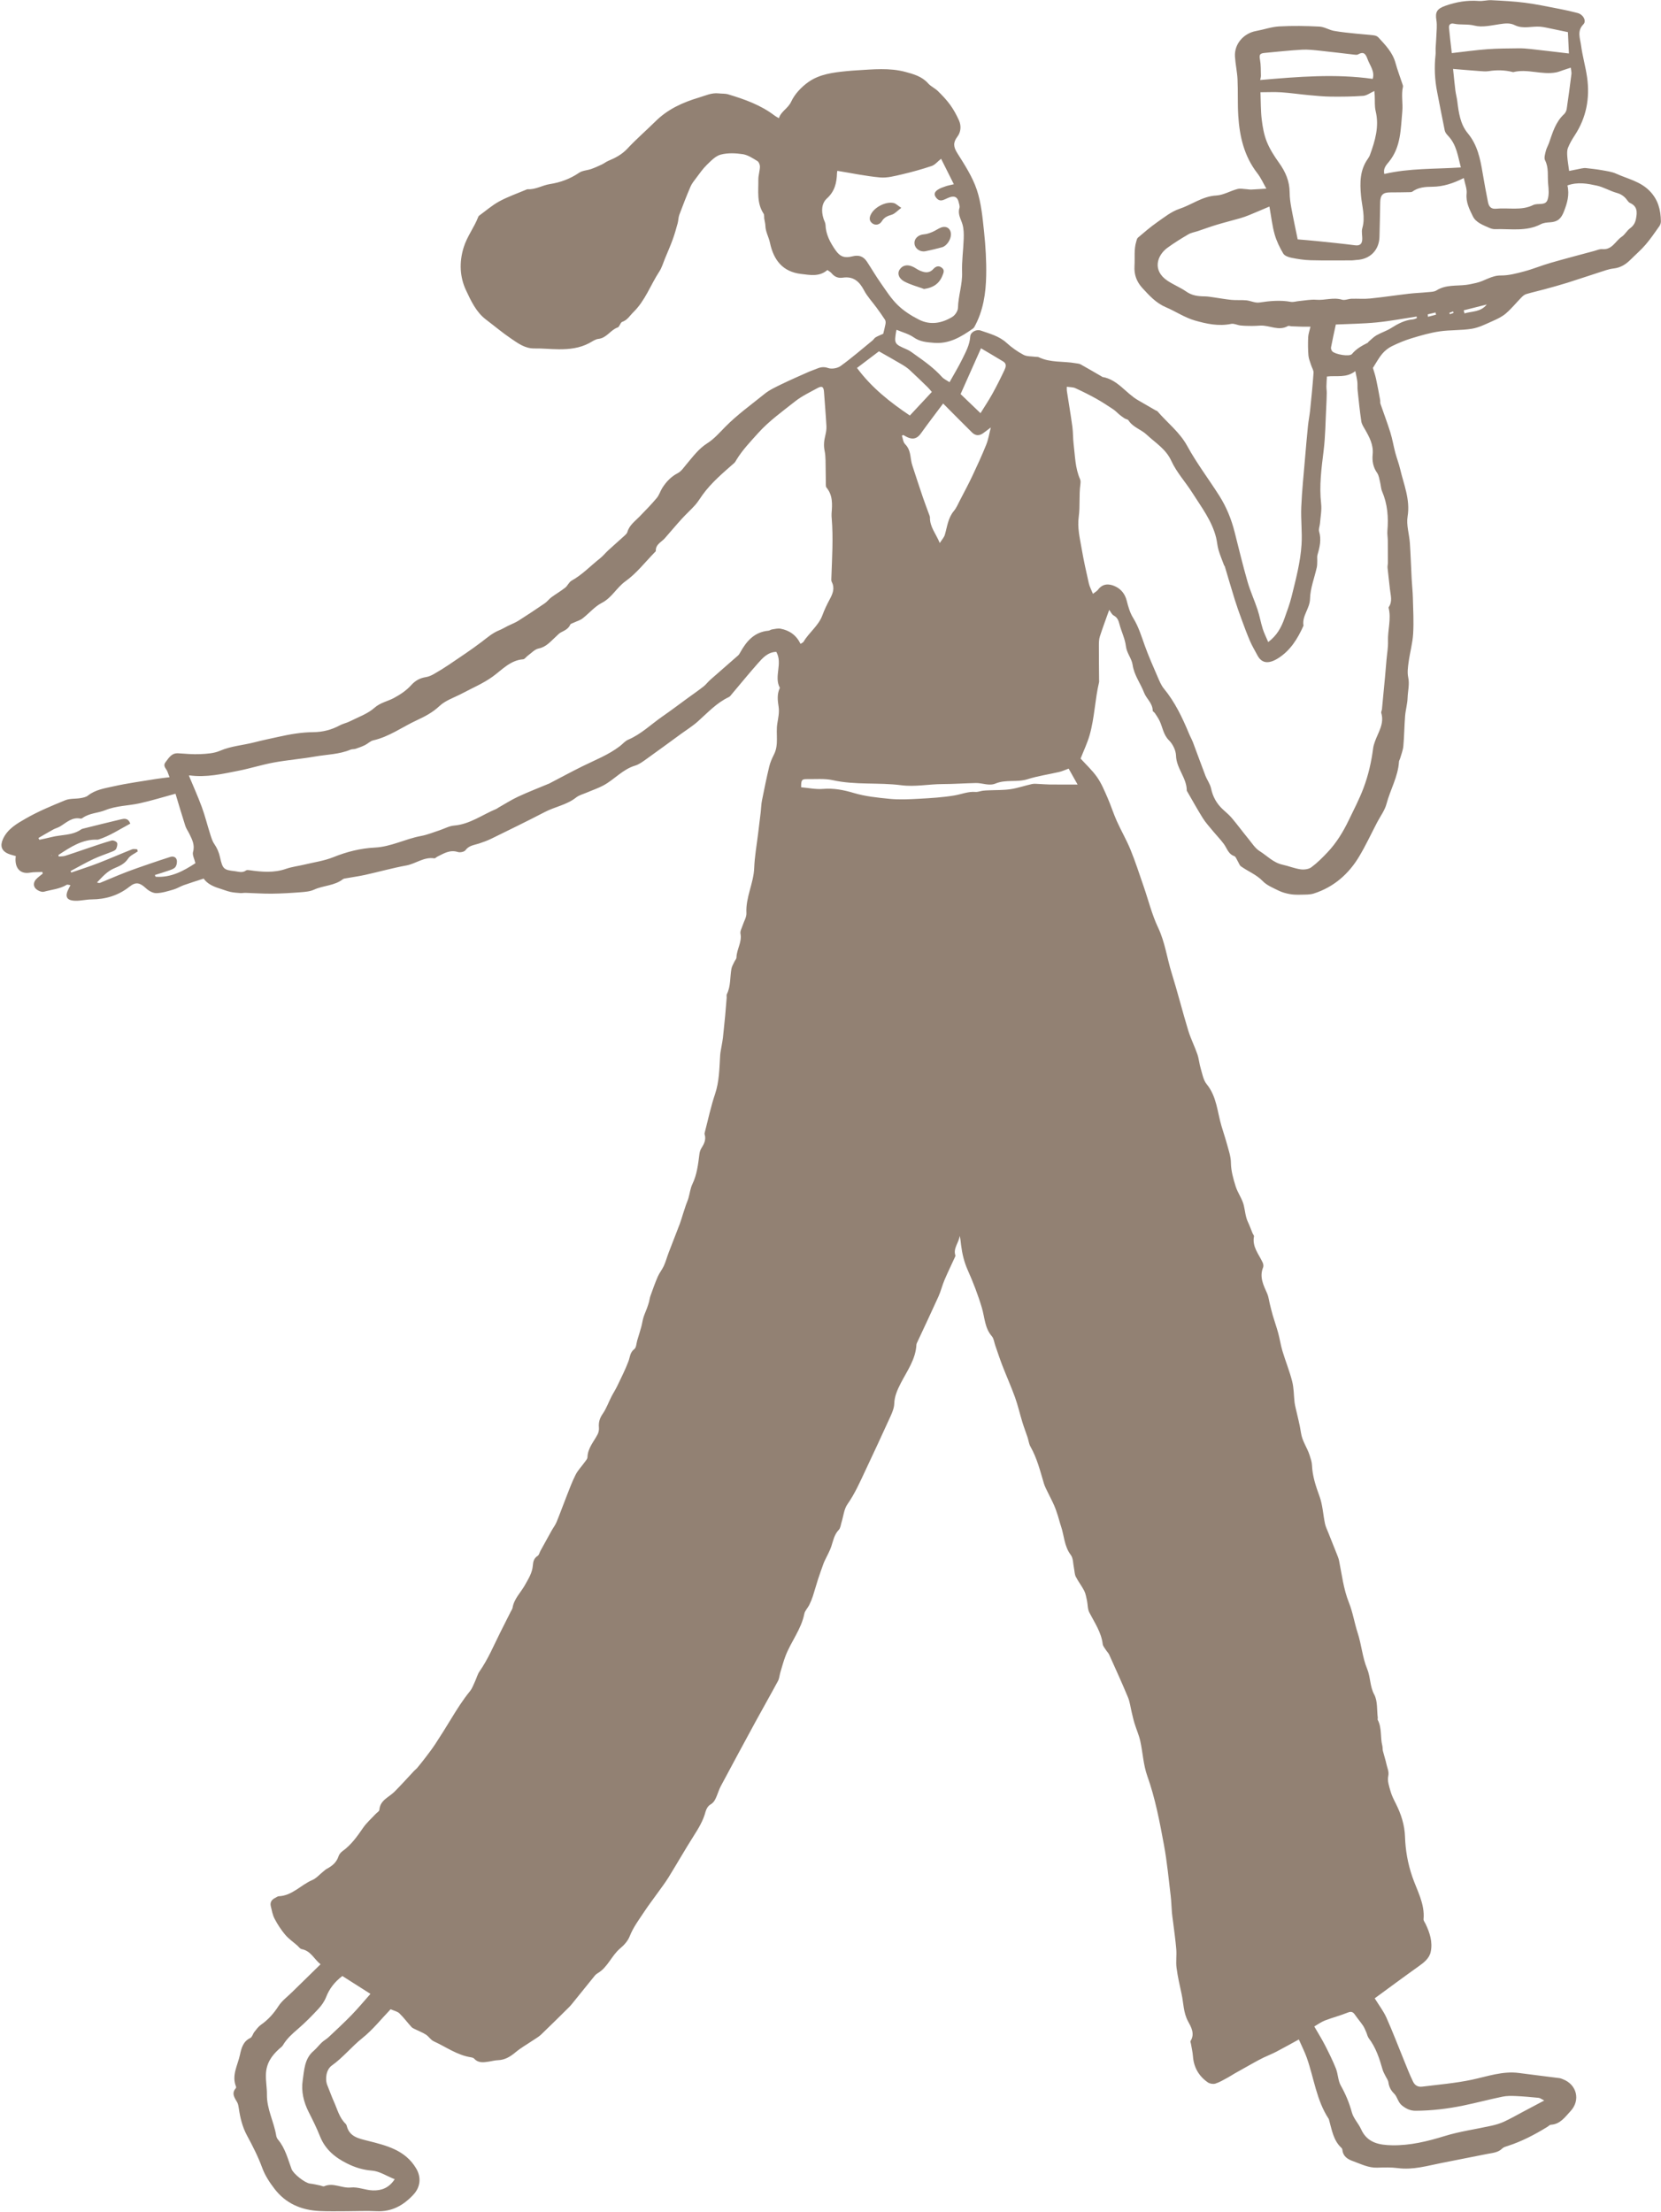 <?xml version="1.0" encoding="UTF-8" standalone="no"?><svg xmlns="http://www.w3.org/2000/svg" xmlns:xlink="http://www.w3.org/1999/xlink" fill="#928173" height="1500.6" preserveAspectRatio="xMidYMid meet" version="1" viewBox="-1.0 -0.1 1126.9 1500.6" width="1126.9" zoomAndPan="magnify"><g id="change1_1"><path d="m525.689,442.091c-5.758.203-9.202,4.073-12.517,7.823-5.997,6.782-11.718,13.808-17.569,20.721-.65.768-1.259,1.742-2.112,2.143-8.317,3.915-14.397,10.608-21.093,16.578-3.469,3.093-7.484,5.575-11.258,8.326-7.82,5.701-15.606,11.451-23.487,17.066-2.436,1.735-4.959,3.687-7.747,4.524-8.441,2.534-14.039,9.395-21.448,13.404-3.625,1.962-7.602,3.272-11.406,4.91-2.418,1.041-5.155,1.71-7.151,3.297-6.316,5.022-14.299,6.255-21.231,9.859-11.978,6.227-24.125,12.133-36.249,18.076-2.693,1.32-5.548,2.351-8.399,3.299-3.287,1.093-6.828,1.267-9.24,4.555-.82,1.117-3.649,1.694-5.143,1.215-5.365-1.718-9.49.961-13.837,3.103-.752.37-1.527,1.291-2.171,1.19-7.03-1.108-12.526,3.662-18.987,4.847-9.367,1.717-18.572,4.307-27.88,6.37-4.346.963-8.774,1.556-13.16,2.34-.658.117-1.428.19-1.917.574-5.742,4.516-13.237,4.196-19.59,7.109-2.775,1.272-6.119,1.524-9.241,1.767-6.492.505-13.007.89-19.516.957-5.925.061-11.854-.382-17.783-.561-1.161-.035-2.337.248-3.489.16-2.294-.176-4.618-.319-6.85-.825-2.431-.551-4.76-1.537-7.155-2.262-4.435-1.343-8.495-3.259-10.883-6.734-4.705,1.539-9.115,2.892-13.457,4.436-2.371.843-4.551,2.277-6.954,2.969-3.826,1.101-7.753,2.379-11.661,2.462-2.345.05-5.178-1.551-7.015-3.249-4.17-3.855-6.852-4.619-11.187-1.176-7.58,6.021-16.143,8.605-25.701,8.678-3.638.028-7.276.978-10.904.922-6.201-.095-7.571-2.83-4.603-8.445.306-.579.604-1.163,1.103-2.125-1.075-.13-2.03-.564-2.54-.258-4.751,2.855-10.26,3.278-15.426,4.689-1.61.44-4.293-.752-5.602-2.072-1.761-1.775-1.569-4.426.275-6.394,1.331-1.42,2.974-2.549,4.478-3.807-.064-.373-.129-.747-.193-1.12-2.815.132-5.686-.041-8.434.457-6.734,1.221-10.745-3.293-9.654-11.243-1.735-.532-3.55-.913-5.219-1.633-4.512-1.948-5.495-5.384-3.513-9.82,3.125-6.996,9.527-10.573,15.491-14.005,8.515-4.9,17.71-8.69,26.829-12.431,3.095-1.27,6.86-.842,10.28-1.415,1.75-.293,3.741-.675,5.065-1.722,5.129-4.06,11.418-4.941,17.385-6.278,9.475-2.123,19.138-3.411,28.732-4.993,2.925-.482,5.882-.771,9.276-1.207-.649-1.726-1.044-2.781-1.443-3.834-.775-2.046-3.331-3.671-1.266-6.363,2.252-2.935,4.069-6.302,8.609-6.022,4.992.307,10.011.805,14.985.558,4.477-.222,9.269-.507,13.284-2.242,7.561-3.268,15.646-3.758,23.42-5.767,5.491-1.419,11.054-2.559,16.594-3.785,7.699-1.704,15.416-3.043,23.37-3.106,6.25-.05,12.284-1.546,17.89-4.582,2.165-1.173,4.702-1.649,6.907-2.764,5.673-2.867,12.019-5.051,16.643-9.148,4.081-3.615,8.864-4.349,13.169-6.656,4.217-2.259,8.452-5.043,11.608-8.559,2.943-3.279,6.031-4.991,10.183-5.64,1.863-.291,3.722-1.135,5.383-2.08,3.489-1.985,6.92-4.094,10.241-6.348,7.471-5.072,15.034-10.035,22.212-15.499,3.821-2.909,7.374-6.057,11.913-7.86,2.014-.8,3.878-1.975,5.829-2.941,2.396-1.187,4.948-2.119,7.193-3.54,6.036-3.82,11.985-7.783,17.878-11.821,1.639-1.123,2.848-2.862,4.454-4.047,3.069-2.265,6.398-4.187,9.388-6.544,1.655-1.304,2.536-3.756,4.297-4.732,7.247-4.016,12.862-10.041,19.261-15.086,2.075-1.637,3.75-3.772,5.708-5.569,3.67-3.37,7.433-6.639,11.11-10.001.726-.664,1.547-1.472,1.801-2.362,1.334-4.679,5.17-7.299,8.297-10.531,3.968-4.101,7.974-8.185,11.637-12.55,1.673-1.993,2.408-4.742,3.846-6.969,2.66-4.121,5.895-7.551,10.44-9.905,2.397-1.241,4.104-3.921,5.95-6.098,4.323-5.097,8.181-10.452,14.095-14.189,4.598-2.905,8.334-7.251,12.223-11.184,8.147-8.241,17.562-14.963,26.516-22.222,3.448-2.796,7.669-4.718,11.709-6.685,6.167-3.003,12.476-5.714,18.742-8.513,1.371-.612,2.836-1.011,4.214-1.609,2.765-1.2,5.202-1.971,8.541-.785,2.412.857,6.332.168,8.464-1.374,7.468-5.402,14.46-11.463,21.609-17.303.777-.635,1.288-1.646,2.124-2.147,1.393-.836,2.949-1.402,5.173-2.418.36-1.505,1.056-4.055,1.541-6.645.171-.915.134-2.122-.336-2.86-1.794-2.819-3.772-5.525-5.74-8.23-2.843-3.909-6.265-7.503-8.482-11.734-3.172-6.055-7.25-9.653-14.397-8.599-3.107.458-5.594-.51-7.604-2.97-.713-.872-1.815-1.425-2.862-2.217-5.454,4.766-11.872,3.371-17.874,2.669-12.413-1.453-18.611-9.361-21.104-21.213-.8-3.801-2.968-7.334-3.088-11.429-.047-1.621-.529-3.227-.77-4.846-.172-1.151.107-2.562-.464-3.429-4.721-7.162-3.449-15.226-3.541-23.042-.034-2.924.999-5.851,1.08-8.79.036-1.302-.726-3.23-1.747-3.845-3.126-1.886-6.424-4.127-9.893-4.651-4.906-.74-10.255-.949-14.976.288-3.526.924-6.613,4.233-9.427,6.963-2.725,2.644-4.908,5.862-7.219,8.912-1.413,1.864-2.947,3.745-3.855,5.863-2.689,6.273-5.173,12.639-7.562,19.035-.679,1.818-.622,3.897-1.143,5.79-1.018,3.701-2.049,7.413-3.363,11.016-1.603,4.393-3.486,8.685-5.279,13.008-1.219,2.94-2.092,6.12-3.81,8.739-5.951,9.075-9.501,19.623-17.532,27.485-2.454,2.402-4.054,5.417-7.656,6.664-1.291.447-1.742,3.324-3.032,3.767-4.915,1.689-7.435,7.148-13.062,7.762-2.195.239-4.274,1.817-6.34,2.909-6.434,3.4-13.408,4.183-20.501,4.144-5.525-.03-11.051-.649-16.57-.559-6.438.105-11.203-3.528-16.023-6.795-5.836-3.955-11.245-8.536-16.875-12.799-6.731-5.096-10.232-12.827-13.545-19.869-4.173-8.869-4.759-18.824-1.616-29.021,2.328-7.552,7.138-13.569,9.896-20.708.119-.308.295-.655.549-.84,4.561-3.314,8.866-7.106,13.782-9.773,5.821-3.158,12.17-5.344,18.292-7.945.309-.131.653-.291.97-.271,5.338.324,9.917-2.684,14.916-3.463,7.315-1.14,13.838-3.558,19.955-7.718,2.242-1.525,5.449-1.573,8.139-2.515,2.488-.871,4.903-1.971,7.292-3.095,1.507-.709,2.834-1.819,4.365-2.452,4.853-2.008,9.283-4.353,13.018-8.367,6.005-6.454,12.726-12.234,18.999-18.446,8.289-8.21,18.365-12.813,29.421-16.113,4.483-1.338,8.636-3.393,13.468-2.839,2.144.246,4.405.042,6.43.651,11.161,3.353,22.108,7.235,31.522,14.435.661.505,1.426.874,2.867,1.744,1.494-4.741,6.18-6.52,8.378-11.279,2.383-5.16,6.929-9.916,11.653-13.265,7.548-5.351,16.83-6.478,25.927-7.389,2.324-.233,4.656-.412,6.988-.549,11.022-.648,22.173-1.82,32.94,1.089,5.43,1.467,11.226,3.061,15.36,7.763,1.839,2.091,4.663,3.287,6.673,5.263,2.976,2.927,5.9,5.988,8.333,9.362,2.342,3.246,4.294,6.845,5.937,10.505,1.663,3.706,1.28,7.905-1.054,10.985-3.082,4.066-2.742,6.99-.075,11.225,4.989,7.923,10.254,16.019,13.202,24.784,3.051,9.072,3.925,18.976,4.944,28.602,1.038,9.803,1.625,19.721,1.442,29.57-.226,12.135-2.007,24.123-8.063,35.012-.238.429-.626.819-1.031,1.103-7.928,5.552-15.977,10.472-26.379,9.605-4.919-.41-9.456-.71-13.769-3.75-3.293-2.321-7.485-3.366-11.417-5.039.077-.087-.281.128-.326.396-1.53,9.113-1.437,9.136,7.304,12.943,2.125.926,3.996,2.47,5.917,3.824,6.316,4.451,12.552,8.981,17.763,14.79,1.264,1.409,3.185,2.23,5.128,3.539,2.998-5.381,6.048-10.359,8.6-15.581,2.4-4.91,5.098-9.717,5.466-15.476.189-2.96,4.122-5.011,7.097-3.976,6.148,2.138,12.504,3.738,17.586,8.385,3.421,3.129,7.326,5.892,11.416,8.061,2.35,1.246,5.501.985,8.294,1.387.667.096,1.435-.056,2.002.221,7.964,3.89,16.765,2.6,25.108,4.111,1.13.205,2.384.231,3.347.763,4.825,2.667,9.572,5.474,14.345,8.235.145.084.258.272.405.296,10.388,1.729,15.881,10.967,24.242,15.8,3.964,2.292,7.93,4.58,11.898,6.864.436.251,1.019.359,1.323.713,6.704,7.82,14.995,14.04,20.157,23.491,6.42,11.752,14.634,22.513,21.817,33.864,4.774,7.546,8.117,15.778,10.31,24.468,2.841,11.258,5.566,22.554,8.768,33.711,1.847,6.434,4.685,12.576,6.793,18.944,1.413,4.267,2.168,8.75,3.52,13.041.942,2.991,2.396,5.822,3.722,8.964,5.819-4.379,8.783-9.699,11.042-16.104,1.702-4.827,3.534-9.618,4.762-14.589,2.891-11.704,6.05-23.415,6.799-35.474.526-8.459-.547-17.01-.184-25.49.471-11.004,1.632-21.98,2.547-32.963.613-7.359,1.26-14.715,2.004-22.062.354-3.5,1.084-6.961,1.443-10.461.873-8.502,1.743-17.009,2.331-25.533.114-1.655-1.092-3.387-1.622-5.104-.677-2.19-1.66-4.371-1.844-6.61-.338-4.121-.353-8.289-.175-12.423.092-2.125.891-4.219,1.553-7.127-1.855,0-3.895.033-5.933-.009-2.305-.047-4.608-.15-6.911-.252-.837-.037-1.874-.498-2.476-.158-6.312,3.569-12.442-.634-18.657-.319-1.937.098-3.877.254-5.814.239-2.559-.019-5.13-.053-7.671-.321-2.132-.224-4.374-1.492-6.315-1.087-8.551,1.783-16.849-.044-24.788-2.33-6.804-1.96-12.927-6.173-19.532-8.963-6.616-2.795-11.215-7.88-15.859-12.931-3.884-4.224-5.807-9.013-5.428-15.171.339-5.492-.462-11.06,1.196-16.471.281-.917.483-2.073,1.138-2.624,4.174-3.515,8.296-7.132,12.76-10.251,4.923-3.44,9.842-7.441,15.398-9.291,8.39-2.793,15.596-8.539,24.984-9.05,4.844-.264,9.505-3.121,14.356-4.406,1.949-.516,4.183.023,6.286.12.99.046,1.982.3,2.963.254,3.405-.16,6.805-.41,10.377-.636-1.904-3.304-3.599-7.208-6.129-10.464-8.978-11.557-12.059-25.012-12.934-39.133-.505-8.148-.107-16.349-.489-24.509-.242-5.172-1.426-10.297-1.737-15.47-.529-8.818,6.154-15.874,14.289-17.349,5.267-.955,10.451-2.831,15.736-3.119,9.057-.493,18.178-.339,27.243.117,3.362.169,6.58,2.3,9.976,2.919,5.089.928,10.273,1.355,15.426,1.913,3.787.41,7.598.611,11.378,1.075,1.106.136,2.445.572,3.158,1.347,4.759,5.173,9.723,10.189,11.675,17.33,1.318,4.821,3.12,9.51,4.686,14.264.207.627.543,1.349.408,1.931-1.292,5.576.071,11.256-.45,16.737-1.118,11.748-.819,24.013-8.977,34.088-1.705,2.106-4.211,4.541-3.206,8.377,16.989-3.971,34.188-3.266,51.907-4.425-1.977-7.357-2.792-15.337-8.685-21.49-.959-1.001-1.969-2.268-2.241-3.563-1.82-8.677-3.414-17.401-5.146-26.098-1.675-8.411-2.035-16.863-1.091-25.386.158-1.431-.027-2.897.043-4.341.129-2.65.401-5.294.484-7.944.116-3.706.633-7.501.041-11.105-.906-5.516.383-7.72,6.23-9.79,7.203-2.55,14.75-3.83,22.535-3.222,2.818.22,5.716-.677,8.55-.529,7.637.399,15.3.763,22.874,1.747,7.877,1.023,15.673,2.698,23.482,4.202,4.097.789,8.18,1.697,12.208,2.78,3.758,1.011,6.117,5.369,3.844,7.661-4.483,4.519-2.194,9.51-1.587,14.186.951,7.331,3.09,14.504,4.115,21.83,1.973,14.096-.52,27.356-8.471,39.413-1.741,2.639-3.358,5.432-4.512,8.359-.691,1.754-.593,3.921-.459,5.875.203,2.986.744,5.948,1.258,9.793,2.869-.587,5.699-1.196,8.542-1.729.95-.178,1.953-.319,2.902-.212,3.629.409,7.269.794,10.86,1.441,3.263.588,6.687,1.02,9.654,2.37,7.694,3.5,16.241,5.169,22.588,11.622,5.797,5.893,7.588,12.89,7.706,20.665.017,1.114-.413,2.414-1.06,3.328-3.008,4.25-5.951,8.578-9.332,12.522-3.046,3.554-6.656,6.622-9.97,9.95-3.276,3.29-6.873,5.679-11.735,6.212-3.287.36-6.497,1.603-9.688,2.619-7.184,2.287-14.311,4.752-21.506,7.002-5.123,1.602-10.307,3.014-15.485,4.431-4.21,1.152-8.481,2.09-12.661,3.337-1.184.353-2.28,1.323-3.181,2.241-3.534,3.601-6.728,7.578-10.532,10.854-2.592,2.233-5.874,3.789-9.049,5.19-4.557,2.011-9.167,4.391-13.991,5.195-7.237,1.205-14.744.741-22.015,1.809-6.398.94-12.702,2.771-18.911,4.657-4.627,1.406-9.155,3.287-13.496,5.427-2.438,1.202-4.733,3.081-6.499,5.159-2.224,2.617-3.841,5.75-6.275,9.52.514,1.771,1.503,4.607,2.146,7.519,1.047,4.735,1.883,9.518,2.77,14.287.153.823-.066,1.744.197,2.514,2.217,6.489,4.678,12.9,6.715,19.444,1.393,4.475,2.137,9.147,3.336,13.688.978,3.703,2.406,7.293,3.275,11.018,2.481,10.634,6.995,20.783,5.09,32.36-.946,5.748,1.134,11.955,1.545,17.974.555,8.12.794,16.26,1.222,24.389.222,4.215.704,8.42.812,12.636.209,8.159.684,16.349.196,24.475-.387,6.442-2.197,12.787-3.078,19.215-.47,3.432-.983,7.094-.276,10.396,1.021,4.772-.271,9.281-.412,13.891-.126,4.12-1.361,8.194-1.692,12.321-.547,6.814-.578,13.671-1.201,20.475-.266,2.903-1.463,5.724-2.264,8.574-.181.644-.651,1.246-.689,1.885-.604,10.216-5.925,19.056-8.473,28.718-1.165,4.419-4.171,8.352-6.341,12.506-4.036,7.728-7.717,15.668-12.187,23.137-7.169,11.98-17.259,20.784-30.726,25.127-2.773.894-5.925.733-8.909.816-2.495.069-5.046.035-7.487-.414-2.573-.472-5.199-1.184-7.529-2.339-3.761-1.865-7.962-3.538-10.778-6.451-4.33-4.479-9.961-6.581-14.799-10.035-.978-.699-1.374-2.201-2.069-3.313-.79-1.264-1.361-3.243-2.47-3.626-4.102-1.416-4.898-5.304-7.047-8.212-2.339-3.164-5.119-5.999-7.627-9.043-2.308-2.801-4.787-5.516-6.701-8.576-3.713-5.932-7.083-12.08-10.595-18.138-.084-.145-.241-.292-.241-.438.03-8.625-7.041-15.007-7.292-23.748-.102-3.55-2.181-7.811-4.746-10.346-3.942-3.897-4.311-8.975-6.485-13.409-.855-1.745-1.979-3.364-3.052-4.993-.444-.674-1.543-1.22-1.547-1.831-.036-5.021-4.246-7.975-5.832-12.123-2.428-6.348-6.761-11.825-7.778-18.872-.63-4.365-3.999-7.891-4.564-12.688-.594-5.039-3.043-9.835-4.347-14.825-.665-2.546-1.38-4.61-3.921-5.971-1.284-.687-2.003-2.427-3.066-3.805-2.19,6.157-4.386,12.009-6.315,17.948-.606,1.866-.674,3.965-.679,5.958-.022,7.856.078,15.712.134,23.568.004.502.113,1.029.001,1.504-2.821,11.877-3.067,24.228-6.428,35.977-1.55,5.421-4.035,10.574-6.117,15.901,3.67,4.058,7.945,7.973,11.189,12.61,2.952,4.218,4.97,9.136,7.06,13.895,2.279,5.189,3.96,10.643,6.276,15.813,2.948,6.583,6.623,12.854,9.344,19.521,3.303,8.096,5.979,16.451,8.85,24.72,3.263,9.401,5.634,19.215,9.874,28.146,4.681,9.861,5.979,20.49,9.15,30.662,4.035,12.946,7.34,26.118,11.279,39.095,1.657,5.461,4.3,10.616,6.167,16.024,1.086,3.144,1.338,6.569,2.303,9.765,1.1,3.644,1.762,7.839,4.042,10.628,6.833,8.359,7.192,18.735,10.035,28.341,1.272,4.3,2.726,8.549,3.891,12.877,1.079,4.011,2.478,7.821,2.531,12.241.063,5.305,1.59,10.709,3.198,15.846,1.393,4.448,4.46,8.421,5.532,12.904.91,3.805,1.124,7.765,2.851,11.41,1.146,2.418,2.034,4.957,3.056,7.434.32.774,1.117,1.599.993,2.27-1.299,6.988,3.23,11.953,5.863,17.591.458.982.733,2.433.352,3.362-2.698,6.572.26,12.122,2.785,17.854.899,2.041,1.116,4.379,1.664,6.577.678,2.718,1.297,5.453,2.085,8.139,1.176,4.009,2.601,7.948,3.69,11.979,1.091,4.035,1.678,8.213,2.882,12.209,2.078,6.897,4.823,13.609,6.592,20.576,1.167,4.595,1.089,9.503,1.626,14.264.15,1.332.487,2.646.775,3.959,1.216,5.551,2.784,11.051,3.576,16.661.796,5.637,4.251,10.085,5.879,15.299.677,2.167,1.497,4.394,1.587,6.621.301,7.438,2.575,14.247,5.114,21.192,2.143,5.861,2.423,12.39,3.722,18.582.437,2.082,1.456,4.045,2.235,6.052.841,2.165,1.712,4.32,2.574,6.477,1.048,2.621,2.126,5.231,3.141,7.865.59,1.53,1.266,3.06,1.587,4.653,1.93,9.582,3.015,19.296,6.718,28.541,2.632,6.571,3.711,13.747,5.916,20.512,2.609,8.006,3.233,16.689,6.379,24.242,2.401,5.764,1.814,11.933,4.864,17.582,2.359,4.369,1.714,10.363,2.383,15.638.063.496-.227,1.115-.023,1.502,2.925,5.538,1.635,11.816,3.126,17.603.286,1.11.099,2.341.376,3.456.75,3.02,1.787,5.975,2.417,9.017.553,2.669,1.912,4.97,1.203,8.208-.691,3.156.639,6.889,1.585,10.227.813,2.872,2.212,5.605,3.566,8.291,3.574,7.091,5.974,14.472,6.238,22.481.305,9.259,1.874,18.118,4.924,27.064,3.189,9.352,8.623,18.354,7.659,28.915-.088.967.824,2.038,1.308,3.044,2.931,6.089,5.01,12.492,3.512,19.208-.978,4.383-4.641,7.174-8.306,9.78-9.855,7.005-19.557,14.227-29.651,21.605,2.942,4.776,5.964,8.685,7.926,13.069,4.233,9.459,7.905,19.169,11.839,28.763,2.025,4.94,3.929,9.944,6.266,14.735,1.098,2.251,3.072,3.74,6.137,3.356,11.31-1.416,22.637-2.346,33.869-4.729,10.455-2.218,20.823-6.011,31.87-4.537,9.146,1.22,18.311,2.302,27.462,3.486.821.106,1.614.482,2.4.784,9.348,3.596,11.975,14.215,5.095,21.59-3.703,3.969-6.944,8.85-13.281,9.24-.889.055-1.721,1.001-2.583,1.529-8.483,5.198-17.25,9.799-26.762,12.863-1.278.412-2.759.791-3.655,1.68-2.893,2.871-6.65,3.026-10.258,3.74-10.208,2.018-20.411,4.067-30.624,6.058-9.889,1.928-19.611,4.933-29.955,3.556-4.604-.613-9.344-.476-14.009-.308-5.986.216-11.111-2.497-16.459-4.409-3.547-1.268-6.76-3.172-7.189-7.576-.046-.476-.254-1.058-.591-1.366-5.545-5.056-6.524-12.142-8.425-18.818-.092-.322-.13-.685-.308-.954-8.316-12.608-9.946-27.601-14.843-41.427-1.42-4.009-3.382-7.825-5.397-12.415-4.93,2.69-10.148,5.623-15.451,8.395-2.771,1.449-5.717,2.56-8.536,3.923-2.247,1.086-4.439,2.288-6.624,3.497-4.247,2.351-8.479,4.727-12.7,7.124-1.751.994-3.418,2.141-5.195,3.084-2.661,1.412-5.284,3.03-8.125,3.918-1.494.467-3.782.099-5.08-.801-6.118-4.245-9.573-10.141-10.125-17.704-.207-2.839-.889-5.644-1.356-8.464-.108-.655-.548-1.518-.284-1.933,3.147-4.934.324-9.58-1.714-13.381-3.19-5.948-3.015-12.317-4.353-18.481-1.28-5.897-2.654-11.799-3.429-17.772-.533-4.11.152-8.365-.181-12.517-.494-6.167-1.402-12.301-2.145-18.448-.258-2.138-.626-4.266-.808-6.41-.326-3.84-.382-7.71-.847-11.531-1.396-11.457-2.44-22.988-4.538-34.32-2.934-15.849-5.89-31.694-11.36-47.015-2.667-7.471-2.99-15.754-4.73-23.59-.902-4.065-2.646-7.938-3.881-11.938-.769-2.491-1.307-5.053-1.929-7.588-.836-3.41-1.227-7.002-2.558-10.205-4.031-9.698-8.398-19.258-12.707-28.838-.537-1.195-1.571-2.157-2.278-3.287-.79-1.263-1.953-2.535-2.12-3.905-.986-8.07-5.508-14.54-9.094-21.483-1.239-2.399-1.024-5.524-1.627-8.283-.482-2.207-.873-4.529-1.884-6.504-1.674-3.271-4.021-6.2-5.674-9.48-.86-1.706-.814-3.861-1.226-5.802-.642-3.023-.461-6.694-2.158-8.928-4.551-5.991-4.473-13.28-6.763-19.867-.763-2.194-1.258-4.479-1.98-6.688-.783-2.392-1.567-4.796-2.571-7.099-1.254-2.877-2.76-5.642-4.107-8.48-1.003-2.114-2.181-4.19-2.84-6.414-2.528-8.528-4.668-17.169-9.133-25.009-1.03-1.809-1.222-4.083-1.896-6.111-1.153-3.473-2.483-6.889-3.555-10.386-1.718-5.606-3.007-11.358-4.986-16.865-2.608-7.258-5.782-14.31-8.569-21.507-1.761-4.549-3.26-9.199-4.875-13.804-.725-2.068-.929-4.59-2.266-6.123-4.886-5.604-4.831-12.699-6.768-19.251-2.603-8.803-5.95-17.44-9.686-25.833-2.423-5.444-3.692-10.991-4.434-16.77-.269-2.096-.376-4.212-.98-6.33-.355,4.604-4.523,8.298-2.909,13.262.091.28-.037.681-.172.977-2.408,5.265-4.952,10.471-7.214,15.798-1.53,3.605-2.422,7.487-4.028,11.052-4.667,10.362-9.552,20.627-14.34,30.934-.278.599-.631,1.233-.663,1.865-.505,9.973-6.329,17.757-10.644,26.178-2.22,4.333-4.232,8.7-4.396,13.834-.092,2.885-1.31,5.86-2.534,8.562-5.523,12.191-11.185,24.319-16.886,36.428-3.739,7.941-7.237,15.958-12.347,23.255-2.351,3.358-2.706,8.108-3.996,12.218-.547,1.744-.702,3.914-1.85,5.108-3.124,3.248-3.798,7.364-5.113,11.338-.991,2.994-2.628,5.775-3.973,8.652-.42.9-.891,1.783-1.226,2.714-1.288,3.583-2.596,7.162-3.772,10.783-1.236,3.808-2.264,7.685-3.511,11.489-.675,2.059-1.504,4.088-2.47,6.027-1.018,2.042-2.916,3.836-3.332,5.954-2.09,10.64-9.154,18.994-12.852,28.858-1.338,3.568-2.332,7.268-3.425,10.925-.572,1.916-.662,4.06-1.582,5.773-4.996,9.3-10.243,18.465-15.29,27.739-7.919,14.55-15.773,29.135-23.582,43.745-1.097,2.053-1.747,4.341-2.66,6.497-.973,2.299-1.85,4.475-4.369,5.891-1.534.862-2.786,3.022-3.257,4.834-1.556,5.987-4.649,11.087-7.923,16.234-5.916,9.299-11.367,18.892-17.162,28.27-2.268,3.67-4.922,7.102-7.428,10.622-2.99,4.199-6.146,8.286-8.981,12.586-3.568,5.411-7.506,10.558-9.936,16.74-1.217,3.097-3.738,6.003-6.356,8.162-5.98,4.93-8.486,12.926-15.387,16.949-.716.417-1.404.978-1.925,1.618-5.173,6.36-10.304,12.753-15.458,19.128-.636.787-1.299,1.561-2.019,2.271-6.311,6.229-12.583,12.499-18.996,18.621-1.669,1.594-3.779,2.732-5.711,4.043-3.861,2.62-7.985,4.922-11.543,7.9-3.626,3.036-7.309,5.303-12.165,5.444-2.002.058-3.985.653-5.986.944-3.527.512-7.067,1.168-9.929-1.962-.509-.557-1.479-.837-2.279-.961-9.336-1.44-16.887-7.056-25.207-10.847-2.026-.923-3.357-3.267-5.289-4.526-2.18-1.421-4.688-2.334-7.031-3.512-.976-.49-2.1-.907-2.805-1.678-2.777-3.044-5.231-6.406-8.184-9.257-1.365-1.317-3.604-1.727-5.957-2.776-6.298,6.547-12.08,13.907-19.202,19.585-7.292,5.814-13.072,13.174-20.685,18.589-3.785,2.693-4.813,9.174-3.018,13.485,1.533,3.684,2.83,7.47,4.466,11.105,2.32,5.156,3.642,10.859,7.944,14.976.346.331.606.842.719,1.315,1.796,7.467,8.094,8.614,14.145,10.148,12.748,3.232,25.572,6.241,33.013,18.884,3.472,5.899,2.866,12.481-1.789,17.538-6.829,7.42-14.776,11.904-25.248,11.37-6.688-.341-13.41.016-20.116.018-6.161.002-12.333.169-18.481-.13-12.335-.602-22.912-5.079-30.576-15.132-3.351-4.395-6.361-8.902-8.334-14.293-2.757-7.533-6.467-14.766-10.29-21.845-3.2-5.926-4.649-12.199-5.591-18.718-.188-1.299-.43-2.7-1.076-3.803-1.817-3.103-4.026-6.051-.873-9.582.184-.206.235-.704.123-.974-3.149-7.648,1.09-14.443,2.625-21.497.981-4.508,2.071-9.192,7.081-11.562,1.268-.6,1.701-2.809,2.731-4.109,1.36-1.716,2.697-3.6,4.454-4.823,4.911-3.419,8.675-7.671,11.933-12.724,2.295-3.56,5.956-6.247,9.046-9.284,6.306-6.198,12.638-12.369,19.463-19.044-4.309-3.338-6.49-9.084-12.814-10.278-1.127-.213-2.032-1.627-3.03-2.496-2.756-2.402-5.848-4.523-8.172-7.289-2.766-3.293-5.157-6.991-7.163-10.802-1.361-2.586-1.89-5.642-2.584-8.537-.648-2.701.666-4.539,3.088-5.679.764-.36,1.509-1.03,2.282-1.061,9.17-.368,14.998-7.676,22.761-10.985,2.785-1.187,4.964-3.794,7.422-5.75.784-.624,1.508-1.368,2.38-1.83,3.686-1.953,6.704-4.397,8.054-8.619.427-1.336,1.597-2.649,2.771-3.495,5.831-4.199,9.839-9.894,13.846-15.714,2.35-3.415,5.571-6.231,8.409-9.309.911-.988,2.574-1.896,2.655-2.936.513-6.615,6.429-8.467,10.202-12.236,4.586-4.581,8.896-9.439,13.34-14.162.685-.728,1.535-1.312,2.166-2.08,1.986-2.415,3.95-4.85,5.835-7.343,2.189-2.894,4.413-5.774,6.394-8.809,3.667-5.618,7.24-11.3,10.72-17.036,3.938-6.491,7.984-12.883,12.789-18.796,1.542-1.898,2.384-4.382,3.451-6.643,1.059-2.245,1.656-4.787,3.05-6.783,5.77-8.266,9.615-17.525,14.082-26.465,2.345-4.695,4.728-9.371,7.086-14.059.453-.901,1.107-1.781,1.267-2.738,1.017-6.068,5.529-10.226,8.353-15.289,2.381-4.269,5.006-8.289,5.391-13.363.189-2.493.726-4.91,3.264-6.472.959-.591,1.251-2.244,1.882-3.394,2.491-4.536,4.979-9.073,7.502-13.59,1.13-2.024,2.592-3.899,3.464-6.023,2.415-5.876,4.55-11.867,6.892-17.775,1.906-4.81,3.679-9.704,6.028-14.296,1.552-3.034,4.053-5.577,6.062-8.387.779-1.089,1.924-2.293,1.96-3.473.189-6.149,4.242-10.457,6.862-15.461.704-1.344,1.055-3.105.914-4.613-.33-3.524.484-6.378,2.575-9.378,2.445-3.509,3.905-7.698,5.873-11.55,1.266-2.476,2.802-4.818,4-7.324,2.64-5.523,5.436-11.002,7.58-16.719,1.092-2.913,1.001-6.016,3.978-8.281,1.394-1.06,1.393-3.958,2.018-6.024.918-3.039,1.888-6.064,2.726-9.124.569-2.077.822-4.246,1.453-6.3.673-2.191,1.655-4.286,2.447-6.443.512-1.397.971-2.817,1.368-4.25.358-1.289.464-2.659.916-3.909,1.587-4.393,3.125-8.814,4.981-13.095,1.114-2.57,2.994-4.804,4.149-7.361,1.301-2.881,2.116-5.977,3.247-8.94,2.495-6.535,5.087-13.034,7.57-19.573.821-2.162,1.422-4.407,2.133-6.611.657-2.036,1.304-4.076,2.001-6.099.539-1.562,1.245-3.07,1.707-4.652.935-3.208,1.291-6.673,2.718-9.631,3.143-6.52,3.863-13.48,4.765-20.462.167-1.29.591-2.658,1.278-3.749,1.849-2.937,3.38-5.857,2.226-9.484-.138-.434.021-.999.146-1.475,2.249-8.593,4.066-17.332,6.9-25.728,2.928-8.672,2.953-17.537,3.5-26.426.133-2.16.652-4.296.999-6.442.296-1.829.685-3.648.887-5.487.549-4.978,1.047-9.963,1.515-14.95.376-4.013.685-8.032,1.005-12.049.067-.839-.224-1.824.119-2.504,2.751-5.449,2.073-11.479,3.111-17.211.289-1.595,1.207-3.084,1.895-4.595.485-1.066,1.515-2.077,1.536-3.128.111-5.521,3.878-10.373,2.709-16.185-.324-1.609.823-3.538,1.375-5.295.909-2.894,2.817-5.818,2.664-8.64-.578-10.649,4.881-20.122,5.277-30.586.297-7.851,1.735-15.66,2.674-23.486.574-4.781,1.186-9.558,1.743-14.341.305-2.616.324-5.282.834-7.853,1.535-7.742,3.12-15.479,4.957-23.153.679-2.836,1.924-5.587,3.244-8.209,3.373-6.7,1.099-13.945,2.217-20.858.604-3.736,1.465-7.657.91-11.296-.664-4.358-1.181-8.446.652-12.562.068-.153.199-.371.143-.475-4.151-7.745,2.147-16.398-2.4-24.378Zm16.43-5.396c.795-.554,1.725-.875,2.106-1.519,3.739-6.331,10.111-10.754,12.742-17.917,1.357-3.695,3.069-7.289,4.939-10.757,2.072-3.843,3.637-7.554,1.371-11.882-.427-.815-.26-1.987-.227-2.99.436-13.277,1.331-26.55.24-39.837-.096-1.174-.203-2.366-.111-3.535.487-6.198.932-12.359-3.465-17.611-.378-.452-.414-1.278-.427-1.934-.065-3.308-.011-6.618-.112-9.924-.133-4.379.157-8.865-.723-13.099-.765-3.679-.367-6.954.489-10.424.51-2.067.863-4.268.745-6.378-.428-7.711-1.1-15.407-1.645-23.112-.249-3.518-1.343-4.294-4.485-2.567-5.157,2.835-10.595,5.392-15.163,9.014-8.669,6.874-17.716,13.293-25.209,21.663-5.184,5.791-10.545,11.352-14.592,18.032-.435.719-.83,1.524-1.443,2.065-7.646,6.749-15.499,13.288-21.524,21.649-1.649,2.288-3.099,4.751-4.964,6.845-2.883,3.237-6.145,6.134-9.063,9.342-3.942,4.331-7.692,8.837-11.561,13.235-2.333,2.652-6.307,4.123-6.101,8.595.012.256-.357.555-.591.792-6.579,6.696-12.447,14.392-19.975,19.761-6.039,4.307-9.225,11.168-16.03,14.661-4.892,2.511-8.665,7.143-13.127,10.581-1.683,1.297-3.91,1.884-5.874,2.826-.869.417-2.167.707-2.469,1.403-1.271,2.927-3.885,3.953-6.408,5.287-1.283.678-2.277,1.907-3.392,2.899-3.529,3.14-6.391,6.931-11.642,7.972-2.693.534-4.981,3.182-7.415,4.926-1.067.764-1.993,2.309-3.065,2.388-8.757.647-14.391,7.208-20.692,11.751-6.492,4.68-13.616,7.611-20.475,11.286-5.287,2.832-11.445,4.731-15.648,8.703-4.573,4.32-9.963,7.126-15.187,9.535-9.889,4.559-18.827,11.25-29.707,13.72-2.013.457-3.682,2.275-5.628,3.224-2.037.994-4.189,1.778-6.344,2.495-1.093.364-2.399.147-3.444.586-7.714,3.241-16.053,3.256-24.106,4.668-9.238,1.619-18.633,2.355-27.857,4.042-8.042,1.471-15.888,3.99-23.913,5.576-10.988,2.171-21.985,4.747-33.351,3.177-.132-.018-.291.157-.411.227,2.931,7.061,6.084,14.037,8.719,21.202,2.174,5.913,3.681,12.068,5.597,18.08.76,2.386,1.46,4.925,2.84,6.949,1.924,2.823,3.152,5.6,3.918,9.044,1.788,8.042,2.536,8.617,9.973,9.469,2.671.306,5.18,1.373,7.713-.492.55-.405,1.623-.253,2.424-.14,8.266,1.17,16.448,1.913,24.63-.933,4.044-1.407,8.397-1.904,12.587-2.911,6.576-1.58,13.42-2.53,19.629-5.038,9.072-3.665,18.491-6.004,28.001-6.48,11.184-.559,20.833-5.94,31.489-7.887,4.213-.77,8.26-2.47,12.365-3.802,3.344-1.084,6.601-2.963,10.001-3.249,10.772-.907,19.192-7.408,28.694-11.304.46-.189.84-.565,1.28-.813,4.495-2.534,8.858-5.354,13.525-7.518,6.97-3.232,14.154-6.001,21.246-8.969.155-.065.293-.169.443-.247,7.264-3.788,14.469-7.697,21.81-11.33,8.673-4.292,17.774-7.769,25.541-13.736,1.868-1.435,3.468-3.442,5.555-4.327,8.823-3.74,15.564-10.462,23.268-15.787,5.724-3.956,11.266-8.175,16.893-12.272,3.648-2.656,7.368-5.218,10.922-7.994,1.693-1.322,2.992-3.138,4.612-4.569,6.271-5.54,12.61-11.003,18.889-16.534.609-.537,1.044-1.31,1.446-2.037,4.264-7.692,9.639-13.907,19.183-14.759.805-.072,1.548-.737,2.359-.856,1.922-.282,3.949-.842,5.789-.504,6.1,1.121,10.762,4.43,13.596,10.304Zm198.385-33.947c1.615-1.279,2.731-1.846,3.398-2.746,3.242-4.376,7.569-4.251,11.733-2.307,4.019,1.877,6.671,5.211,7.815,9.83.994,4.01,2.224,8.174,4.37,11.639,3.691,5.961,5.609,12.499,7.946,18.964,2.562,7.09,5.633,14.001,8.625,20.929,1.196,2.769,2.369,5.706,4.25,7.993,7.557,9.188,12.557,19.736,17.058,30.596.837,2.018,1.942,3.93,2.714,5.97,2.824,7.457,5.494,14.972,8.361,22.412,1.145,2.972,3.23,5.685,3.866,8.729,1.192,5.697,3.807,10.346,8.007,14.238,2.088,1.935,4.323,3.759,6.141,5.927,3.899,4.65,7.511,9.539,11.356,14.236,2.335,2.852,4.436,6.246,7.439,8.12,5.077,3.168,9.286,7.85,15.495,9.202,4.135.9,8.13,2.565,12.292,3.165,2.358.34,5.468-.045,7.29-1.389,4.015-2.961,7.607-6.57,11.047-10.219,6.011-6.378,10.542-13.814,14.332-21.68,3.476-7.215,7.21-14.353,10.025-21.828,3.272-8.689,5.359-17.778,6.542-27.036.189-1.482.657-2.947,1.149-4.367,2.205-6.355,6.596-12.204,4.354-19.581-.215-.706.387-1.627.469-2.463.714-7.283,1.406-14.569,2.081-21.856.367-3.967.684-7.938,1.029-11.907.36-4.153,1.149-8.32.998-12.454-.275-7.56,2.332-15.051.416-22.621-.038-.15-.004-.367.084-.492,2.736-3.913,1.219-8.113.801-12.221-.489-4.816-1.124-9.617-1.6-14.434-.114-1.155.22-2.348.223-3.523.01-5.014.004-10.029-.06-15.043-.028-2.173-.459-4.366-.276-6.513.782-9.195.108-18.136-3.586-26.746-.839-1.956-.856-4.25-1.393-6.353-.537-2.106-.787-4.495-1.98-6.182-2.73-3.861-3.478-8.104-3.037-12.524.649-6.502-2.191-11.753-5.229-17.046-.99-1.725-2.193-3.533-2.473-5.424-1.024-6.942-1.74-13.932-2.484-20.913-.213-1.999.011-4.047-.221-6.042-.251-2.16-.801-4.285-1.357-7.121-6.237,4.859-12.573,2.854-19.264,3.664-.122,2.246-.304,4.463-.341,6.683-.025,1.493.251,2.991.226,4.483-.054,3.174-.175,6.349-.345,9.519-.528,9.88-.571,19.821-1.774,29.619-1.471,11.976-3.073,23.832-1.691,35.959.5,4.385-.438,8.939-.785,13.411-.143,1.838-1.062,3.843-.582,5.462,1.626,5.492.432,10.611-1.11,15.813-.363,1.225-.1,2.632-.16,3.954-.069,1.506.021,3.053-.301,4.506-1.582,7.143-4.439,14.236-4.593,21.395-.144,6.669-5.586,11.573-4.43,18.212-3.96,8.863-8.98,17.025-17.421,22.236-6.404,3.954-10.967,3.282-13.804-2.057-1.72-3.236-3.629-6.393-5.077-9.749-2.117-4.907-3.955-9.938-5.8-14.957-1.606-4.371-3.167-8.766-4.551-13.211-2.321-7.454-4.484-14.957-6.73-22.435-.093-.309-.418-.543-.532-.851-1.274-3.422-2.703-6.8-3.731-10.296-.8-2.718-.954-5.62-1.637-8.38-2.843-11.492-10.006-20.738-16.162-30.473-4.609-7.288-10.676-13.835-14.206-21.574-3.727-8.17-10.866-12.288-16.778-17.85-3.764-3.542-9.32-4.969-12.324-9.691-.453-.711-1.805-.798-2.641-1.33-1.221-.778-2.389-1.652-3.512-2.568-1.421-1.157-2.664-2.563-4.178-3.569-3.758-2.498-7.535-4.995-11.474-7.187-4.643-2.584-9.409-4.972-14.242-7.179-1.592-.727-3.562-.625-5.773-.967,0,1.178-.104,1.994.016,2.775,1.243,8.106,2.634,16.191,3.742,24.314.54,3.959.377,8.011.871,11.979.993,7.968,1.002,16.125,4.367,23.679.447,1.003.355,2.353.199,3.499-.99,7.286-.135,14.748-1.104,21.882-1.031,7.582.728,14.46,1.938,21.554,1.353,7.936,3.111,15.808,4.893,23.663.527,2.321,1.732,4.489,2.792,7.14Zm321.923-277.07c1.499,6.51-.191,12-2.342,17.583-1.891,4.908-4.18,7.115-9.42,7.445-2.113.133-4.433.318-6.249,1.265-9.961,5.197-20.658,3.035-31.095,3.388-1.3.044-2.71-.353-3.918-.886-4.251-1.876-9.139-3.654-11.154-7.838-2.257-4.687-4.834-9.511-4.224-15.356.344-3.299-1.168-6.791-1.924-10.6-7.211,3.644-14.017,5.865-21.447,5.907-4.713.027-9.437.366-13.486,3.339-.48.352-1.291.334-1.952.346-4.353.077-8.707.16-13.06.155-4.835-.006-6.642,1.68-6.757,6.593-.184,7.877-.243,15.757-.496,23.631-.292,9.082-6.527,15.226-15.61,15.599-1.002.041-1.999.288-2.999.289-9.381.008-18.767.146-28.142-.104-4.326-.115-8.675-.791-12.926-1.643-2.024-.406-4.684-1.326-5.597-2.874-2.429-4.121-4.604-8.559-5.883-13.149-1.639-5.88-2.305-12.032-3.514-18.756-4.535,1.921-9.128,3.91-13.759,5.808-1.97.807-3.99,1.521-6.036,2.108-5.292,1.518-10.639,2.849-15.911,4.434-4.272,1.285-8.464,2.836-12.696,4.257-2.211.742-4.636,1.106-6.605,2.256-4.853,2.835-9.653,5.814-14.191,9.124-6.985,5.095-10.432,15.241-.114,22.24,4.122,2.796,8.886,4.655,12.965,7.502,3.862,2.696,7.97,3.162,12.386,3.206,2.139.021,4.279.416,6.409.712,3.96.55,7.899,1.313,11.874,1.682,3.287.305,6.635-.029,9.92.291,3.0.292,6.076,1.911,8.899,1.487,7.147-1.072,14.181-1.742,21.364-.455,1.736.311,3.639-.359,5.47-.523,3.962-.354,7.969-1.198,11.88-.88,5.809.473,11.526-1.83,17.392-.058,1.9.574,4.262-.567,6.422-.638,4.21-.138,8.461.259,12.635-.162,8.77-.886,17.494-2.221,26.252-3.246,4.129-.483,8.299-.602,12.437-1.027,2.17-.223,4.681-.159,6.396-1.241,6.266-3.956,13.297-2.896,20.046-3.733,2.29-.284,4.55-.836,6.81-1.326,5.7-1.238,10.432-5.13,16.778-5.058,5.255.06,10.617-1.383,15.775-2.751,5.987-1.588,11.749-4.009,17.707-5.73,9.941-2.871,19.959-5.481,29.95-8.18,1.786-.483,3.647-1.367,5.392-1.202,6.704.632,8.906-5.572,13.245-8.461,2.118-1.41,3.398-4.042,5.463-5.576,2.321-1.724,3.552-3.573,4.134-6.501.931-4.682.961-8.543-4.078-10.813-.721-.325-1.323-1.069-1.805-1.744-1.806-2.524-3.957-4.186-7.147-5.057-4.617-1.259-8.882-3.935-13.528-4.937-6.273-1.353-12.767-2.665-19.934-.139Zm-495.322-9.886c-.091.53-.235,1.014-.249,1.501-.193,6.554-1.466,12.352-6.816,17.207-3.742,3.396-3.895,8.708-2.349,13.68.447,1.438,1.329,2.845,1.376,4.286.213,6.538,3.191,11.967,6.739,17.106,3.17,4.593,6.257,5.549,11.512,4.229,4.396-1.105,7.462-.03,9.895,3.671,3.132,4.764,6.003,9.707,9.276,14.369,3.637,5.178,7.083,10.66,11.573,15.019,4.153,4.032,9.301,7.304,14.507,9.927,7.648,3.853,15.476,2.404,22.545-1.924,1.877-1.149,3.761-3.999,3.815-6.114.206-8.164,3.089-15.93,2.794-24.199-.268-7.498.849-15.036,1.093-22.565.107-3.299.087-6.775-.831-9.89-1.081-3.669-3.355-6.937-2.049-11.109.363-1.158-.216-2.664-.526-3.971-.794-3.344-2.691-4.41-5.997-3.319-1.593.526-3.066,1.42-4.662,1.936-2.282.738-3.864-.373-5.062-2.26-1.375-2.166.003-3.697,1.477-4.719,1.598-1.109,3.567-1.729,5.437-2.385,1.503-.527,3.099-.789,5.535-1.384-3.078-6.141-5.796-11.566-8.656-17.273-2.424,1.92-4.149,4.141-6.37,4.888-6.673,2.242-13.487,4.13-20.346,5.724-4.811,1.118-9.873,2.489-14.67,2.057-9.602-.864-19.1-2.887-28.989-4.488Zm312.304,46.494c4.598.405,8.852.724,13.093,1.164,8.628.896,17.264,1.742,25.865,2.853,3.104.401,4.6-.818,4.824-3.614.212-2.657-.653-5.534.064-7.991,2.178-7.467-.219-14.739-.878-21.946-.826-9.029-.796-17.377,4.575-25.047.574-.82,1.129-1.699,1.469-2.631,3.517-9.65,6.416-19.327,3.882-29.846-.805-3.343-.446-6.965-.636-10.459-.058-1.068-.167-2.134-.248-3.134-2.762,1.249-5.112,3.096-7.587,3.283-7.264.548-14.58.602-21.872.527-5.019-.051-10.042-.549-15.048-1.009-6.183-.567-12.338-1.487-18.529-1.903-4.613-.31-9.264-.061-14.227-.061.264,6.566.146,12.554.851,18.443.614,5.134,1.538,10.407,3.458,15.161,2.044,5.059,5.092,9.816,8.296,14.278,4.362,6.076,7.153,12.467,7.187,20.06.016,3.49.517,7.013,1.145,10.457,1.256,6.885,2.751,13.727,4.315,21.414Zm105.419-115.619c.588,5.592.996,10.078,1.556,14.544.311,2.48.997,4.912,1.305,7.392.956,7.713,2.034,15.589,7.109,21.695,6.589,7.927,8.46,17.278,10.072,26.907,1.107,6.611,2.345,13.202,3.637,19.78.567,2.885,1.962,4.858,5.471,4.507,8.389-.838,17.122,1.48,25.152-2.477,3.214-1.584,8.275.651,9.756-3.47,1.191-3.314.779-7.367.431-11.031-.503-5.286.567-10.735-2.078-15.88-.821-1.596.018-4.213.506-6.266.456-1.921,1.539-3.684,2.198-5.569,2.433-6.962,4.426-14.121,10.143-19.399.923-.852,1.638-2.271,1.826-3.521,1.185-7.911,2.234-15.844,3.219-23.783.152-1.224-.254-2.517-.461-4.286-2.016.663-3.557,1.172-5.099,1.675-1.589.519-3.146,1.202-4.774,1.519-9.742,1.899-19.463-2.644-29.223-.16-.141.036-.32-.09-.484-.13-5.285-1.276-10.582-1.427-15.97-.562-2.119.34-4.354.095-6.524-.059-5.654-.402-11.302-.901-17.768-1.428Zm-94.158,1327.948c2.859,4.975,5.266,8.803,7.314,12.815,2.632,5.156,5.227,10.36,7.357,15.733,1.47,3.706,1.4,8.143,3.306,11.527,3.288,5.838,5.767,11.78,7.525,18.262,1.102,4.062,4.489,7.445,6.259,11.397,4.162,9.295,12.433,10.707,20.962,10.865,12.208.226,23.92-2.621,35.615-6.228,10.361-3.195,21.248-4.666,31.872-7.034,2.918-.65,5.855-1.513,8.559-2.763,4.394-2.03,8.606-4.454,12.89-6.722,4.541-2.404,9.076-4.819,14.357-7.624-1.836-.896-2.803-1.713-3.842-1.818-5.142-.52-10.297-.979-15.458-1.202-3.02-.131-6.143-.177-9.077.43-8.841,1.829-17.579,4.162-26.42,5.99-10.707,2.214-21.54,3.521-32.503,3.555-3.533.011-6.301-1.286-9.138-3.508-2.878-2.254-3.162-5.885-5.36-8.059-2.347-2.321-3.498-4.637-3.943-7.758-.222-1.556-1.384-2.974-2.094-4.467-.636-1.337-1.419-2.64-1.819-4.048-2.146-7.552-4.539-14.965-9.389-21.345-.865-1.138-1.113-2.734-1.717-4.087-.68-1.522-1.277-3.119-2.201-4.486-1.664-2.46-3.626-4.719-5.31-7.167-1.285-1.868-2.395-2.748-4.946-1.717-5.106,2.065-10.487,3.443-15.631,5.424-2.529.974-4.783,2.663-7.167,4.032Zm-623.883,103.637c-5.511-2.207-10.347-5.441-15.404-5.835-6.126-.478-11.508-2.17-16.79-4.787-8.204-4.063-14.943-9.55-18.47-18.449-2.226-5.615-4.93-11.055-7.669-16.447-3.463-6.815-5.2-14.127-4.092-21.517,1.053-7.022,1.152-14.734,7.424-20.028,2.015-1.701,3.597-3.906,5.531-5.717,1.426-1.336,3.221-2.28,4.644-3.619,5.269-4.958,10.591-9.873,15.626-15.064,4.394-4.53,8.427-9.41,12.746-14.278-6.738-4.283-13.009-8.27-19.066-12.121-5.352,4.094-8.801,8.638-11.024,14.311-1.134,2.894-3.059,5.65-5.19,7.945-4.437,4.777-9.033,9.457-13.976,13.697-3.836,3.29-7.52,6.557-10.104,10.96-.572.975-1.631,1.675-2.501,2.461-5.245,4.737-8.914,9.94-9.074,17.651-.095,4.573.752,8.995.696,13.378-.126,9.902,4.765,18.427,6.283,27.805.156.966.607,2.009,1.233,2.754,4.902,5.839,6.656,13.119,9.211,20.017,1.188,3.207,9.078,9.474,12.532,9.834,2.29.239,4.544.829,6.812,1.272.953.186,2.095.842,2.82.526,6.153-2.684,11.913,1.519,18.096.859,4.824-.515,9.883,1.824,14.865,1.974,5.581.169,10.81-1.458,14.843-7.583ZM38.64,579.896c.062.352.124.705.187,1.058,1.463-.144,3.001-.047,4.374-.476,4.631-1.447,9.198-3.099,13.801-4.64,5.883-1.969,11.741-4.031,17.7-5.742,1.059-.304,3.173.569,3.676,1.504.541,1.005.003,2.827-.536,4.091-.338.792-1.471,1.399-2.378,1.769-4.352,1.775-8.859,3.205-13.101,5.204-5.265,2.481-10.323,5.401-15.471,8.131.147.339.295.679.442,1.019,6.031-2.081,12.129-3.988,18.075-6.287,7.791-3.012,15.445-6.377,23.207-9.468.988-.394,2.269-.054,3.414-.054.146.487.292.973.438,1.46-2.22,1.587-5.11,2.731-6.511,4.858-2.45,3.718-5.963,5.125-9.711,6.731-4.687,2.008-7.953,5.881-11.44,9.478.977.402,1.668.455,2.241.222,5.728-2.335,11.394-4.828,17.163-7.056,5.465-2.111,11.017-3.998,16.556-5.913,4.557-1.576,9.141-3.077,13.732-4.553,2.112-.679,4.008.133,4.431,2.148.32,1.524-.088,3.731-1.066,4.858-1.095,1.262-3.152,1.778-4.871,2.39-2.935,1.046-5.934,1.914-8.907,2.856.142.391.285.782.427,1.172,10.494.779,19.077-3.959,27.063-9.185-.694-2.955-2.2-5.594-1.614-7.632,1.372-4.775-.642-8.443-2.508-12.316-.866-1.797-2.113-3.454-2.715-5.326-2.309-7.179-4.426-14.42-6.681-21.855-8.418,2.277-16.421,4.779-24.582,6.553-7.644,1.662-15.512,1.548-23.073,4.621-4.893,1.989-10.673,1.921-15.283,5.209-.398.284-.988.599-1.406.51-5.876-1.248-9.686,2.78-14.079,5.376-1.403.829-3.065,1.213-4.499,2-3.387,1.857-6.708,3.833-10.056,5.76.198.406.396.812.594,1.218,2.713-.596,5.449-1.106,8.135-1.806,6.742-1.757,14.152-.943,20.242-5.238.398-.281.918-.423,1.403-.543,8.437-2.091,16.863-4.226,25.324-6.212,2.356-.553,5.028-1.249,6.619,2.833-7.212,3.831-13.938,8.383-21.793,10.85-.156.049-.336.034-.504.028-10.358-.366-18.368,5.114-26.458,10.394Zm600.222-306.262c-5.305,7.108-10.298,13.593-15.048,20.251-2.298,3.221-4.906,4.361-8.602,2.884-1.197-.478-2.301-1.187-3.447-1.791-.294.173-.588.346-.882.518.683,1.925.846,4.375,2.153,5.67,3.062,3.033,3.485,6.759,4.04,10.59.191,1.32.484,2.642.897,3.909,2.36,7.242,4.729,14.482,7.179,21.694,1.332,3.919,2.837,7.779,4.248,11.671.227.627.535,1.289.522,1.93-.123,6.428,4.132,11.075,6.659,17.324,1.427-2.255,2.9-3.774,3.431-5.57,1.636-5.537,2.151-11.399,6.106-16.14,1.79-2.146,2.904-4.874,4.216-7.395,2.868-5.513,5.805-10.996,8.455-16.613,3.282-6.956,6.485-13.962,9.358-21.093,1.393-3.459,1.957-7.251,3.079-11.603-2.209,1.656-3.766,2.893-5.395,4.028-2.593,1.807-5.173,1.545-7.357-.607-6.323-6.232-12.549-12.561-19.613-19.656ZM1062.747,21.707c-4.308-.904-7.89-1.679-11.484-2.4-2.418-.485-4.836-1.102-7.283-1.295-5.776-.456-11.69,1.736-17.364-1.078-3.328-1.651-6.774-1.143-10.376-.611-5.6.827-11.657,2.294-16.865.95-4.839-1.248-9.505-.309-14.136-1.328-2.097-.461-3.369.706-3.179,2.78.515,5.644,1.227,11.269,1.896,17.203,8.639-.974,16.421-2.089,24.243-2.663,7.033-.516,14.108-.499,21.167-.591,2.66-.034,5.336.174,7.983.468,8.612.954,17.214,1.999,26.085,3.039-.226-4.757-.461-9.703-.687-14.474Zm-338.721,499.615c-2.558.923-4.389,1.794-6.318,2.243-7.203,1.678-14.594,2.728-21.619,4.946-7.128,2.251-14.679.012-21.645,2.914-4.428,1.845-8.902-.417-13.357-.329-7.542.15-15.08.706-22.62.716-9.355.013-18.557,1.997-28.066.77-15.344-1.979-30.991.003-46.338-3.405-5.627-1.25-11.681-.645-17.543-.734-3.589-.055-4.054.659-3.981,5.54,4.916.415,9.961,1.52,14.874,1.095,7.238-.627,14.223.794,20.806,2.757,8.01,2.388,16.122,3.164,24.24,3.981,6.599.664,13.34.319,19.993-.044,8.038-.438,16.123-.925,24.046-2.246,4.756-.793,9.283-2.791,14.301-2.385,1.62.131,3.296-.596,4.961-.823,1.298-.177,2.618-.21,3.929-.271,4.961-.229,9.981-.054,14.869-.772,4.925-.723,9.699-2.425,14.584-3.491,1.593-.348,3.33-.09,4.998-.031,2.335.083,4.667.327,7.002.347,6.154.051,12.309.017,18.95.017-1.907-3.393-3.957-7.04-6.067-10.794ZM930.31,53.412c1.526-5.129-1.852-8.94-3.442-13.248-1.2-3.252-2.392-5.705-6.452-3.362-.767.443-1.989.245-2.978.134-7.564-.852-15.115-1.832-22.686-2.614-4.135-.427-8.325-.95-12.45-.717-8.469.478-16.912,1.42-25.363,2.204-3.374.313-3.69,1.366-3.104,4.573.646,3.539.512,7.227.629,10.852.029.892-.29,1.795-.494,2.947,25.725-2.229,50.964-4.343,76.338-.768Zm-349.888,196.095c9.949,13.432,22.413,23.231,35.863,32.278,4.896-5.25,9.789-10.496,14.918-15.996-1.016-1.163-1.809-2.209-2.739-3.113-4.084-3.969-8.15-7.959-12.347-11.806-1.584-1.451-3.429-2.663-5.288-3.759-5.026-2.965-10.124-5.81-15.51-8.884-4.662,3.53-9.809,7.427-14.896,11.28Zm83.798,30.692c2.68-4.338,5.551-8.621,8.044-13.114,2.922-5.266,5.625-10.663,8.192-16.112.884-1.878,1.731-4.265-.764-5.793-4.948-3.031-9.97-5.94-15.138-9.004-4.83,10.839-9.377,21.041-13.843,31.062,4.242,4.069,8.671,8.319,13.51,12.961Zm296.026-64.487c-.045-.359-.089-.719-.134-1.078-9.047,1.366-18.057,3.104-27.15,3.995-9.263.908-18.608.982-27.679,1.411-1.24,5.802-2.343,10.638-3.25,15.51-.156.836.266,2.067.862,2.703,1.941,2.073,11.693,3.806,13.347,1.8,2.957-3.587,6.719-5.588,10.629-7.602.275-.142.401-.547.655-.76,1.776-1.485,3.409-3.231,5.392-4.361,3.177-1.812,6.777-2.914,9.856-4.858,4.608-2.909,9.255-5.43,14.801-5.906.908-.078,1.781-.559,2.671-.854Zm31.808-5.298c.167.697.334,1.394.5,2.091,5.186-1.527,11.018-.846,15.144-6.043-5.215,1.317-10.43,2.634-15.644,3.951Zm-24.391,2.72c.045.552.089,1.104.134,1.657,1.828-.469,3.655-.938,5.483-1.407-.122-.495-.244-.991-.366-1.486-1.75.412-3.501.824-5.251,1.236Zm14.635-1.012c.122.311.243.623.365.934l2.525-.899c-.117-.323-.234-.645-.351-.968-.847.311-1.693.622-2.539.932ZM34.031,580.548l.189-.322-.343-.018.154.339Z"/></g><g id="change1_2"><path d="m625.917,195.942c-4.488-1.654-9.215-2.859-13.393-5.092-3.888-2.078-4.802-5.496-3.278-7.908,1.982-3.136,5.301-3.896,9.253-2.01,1.513.722,2.869,1.784,4.397,2.463,3.219,1.43,6.395,2.153,9.251-.941,1.603-1.736,3.526-2.684,5.792-.96,2.177,1.656,1.186,3.518.425,5.442-2.129,5.386-6.229,8.156-12.447,9.006Z"/></g><g id="change1_3"><path d="m644.164,159.005c-.01,3.407-2.879,7.748-5.967,8.608-3.717,1.036-7.48,1.931-11.263,2.693-3.64.733-7.045-1.598-7.469-4.879-.458-3.549,2.417-6.278,6.432-6.566,1.922-.138,3.858-.856,5.666-1.605,2.01-.833,3.806-2.199,5.831-2.98,3.762-1.451,6.781.75,6.77,4.729Z"/></g><g id="change1_4"><path d="m610.479,140.906c-2.829,2.121-4.396,3.995-6.355,4.597-2.817.865-5.161,1.693-6.821,4.448-1.553,2.576-4.506,2.99-6.511,1.441-2.303-1.779-2.031-3.973-.817-6.287,2.512-4.79,10.1-8.663,15.336-7.48,1.464.331,2.701,1.669,5.169,3.282Z"/></g></svg>